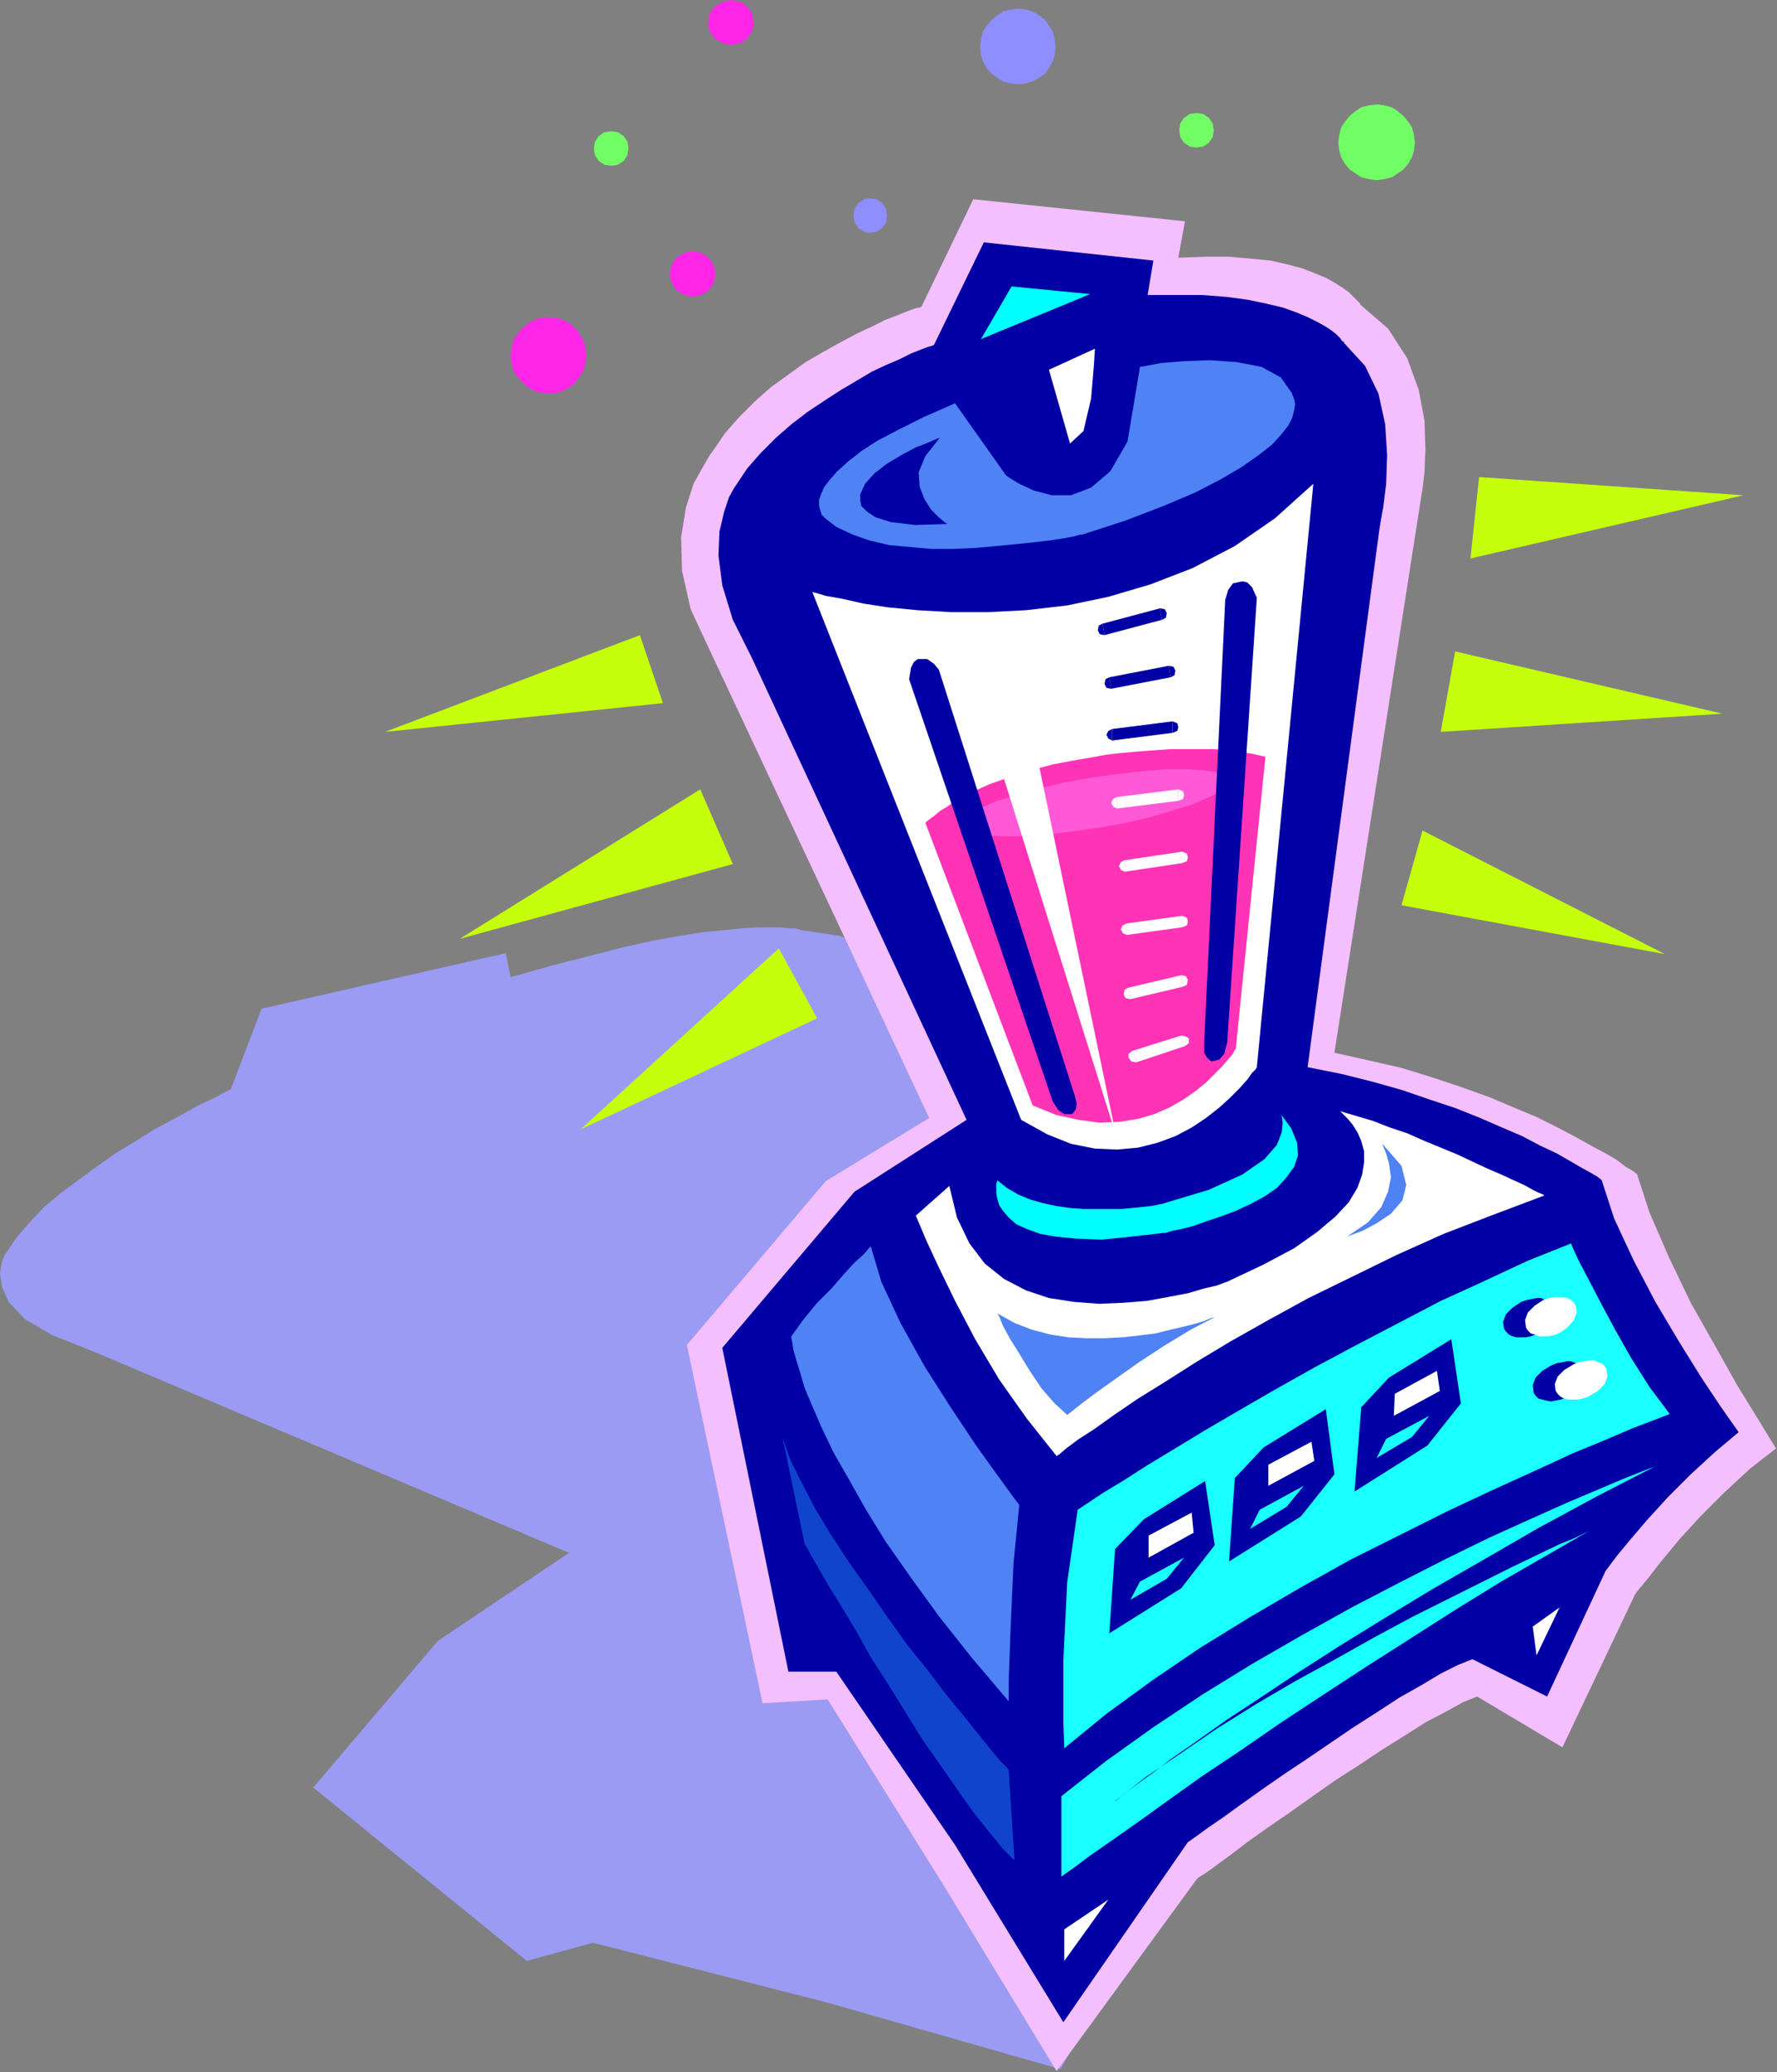 <?xml version="1.0" encoding="UTF-8" standalone="no"?>
<svg
   xmlns:dc="http://purl.org/dc/elements/1.1/"
   xmlns:cc="http://creativecommons.org/ns#"
   xmlns:rdf="http://www.w3.org/1999/02/22-rdf-syntax-ns#"
   xmlns:svg="http://www.w3.org/2000/svg"
   xmlns="http://www.w3.org/2000/svg"
   xmlns:sodipodi="http://sodipodi.sourceforge.net/DTD/sodipodi-0.dtd"
   xmlns:inkscape="http://www.inkscape.org/namespaces/inkscape"
   version="1.0"
   width="47.117mm"
   height="54.94mm"
   id="svg153"
   sodipodi:docname="CLP00328.WMF">
  <rect width="100%" height="100%" fill="#808080" stroke="none"/>
  <sodipodi:namedview
     pagecolor="#ffffff"
     bordercolor="#666666"
     borderopacity="1"
     objecttolerance="10"
     gridtolerance="10"
     guidetolerance="10"
     inkscape:pageopacity="0"
     inkscape:pageshadow="2"
     inkscape:window-width="640"
     inkscape:window-height="480"
     id="namedview155" />
  <defs
     id="defs3">
    <pattern
       id="WMFhbasepattern"
       patternUnits="userSpaceOnUse"
       width="6"
       height="6"
       x="0"
       y="0" />
  </defs>
  <path
     style="fill:#9b9bf4;fill-rule:evenodd;fill-opacity:1;stroke:none;"
     d="  M 23.136,109.152   L 22.944,109.248   L 22.368,109.536   L 21.504,110.016   L 20.256,110.592   L 18.816,111.36   L 17.28,112.224   L 15.456,113.184   L 13.632,114.336   L 11.712,115.488   L 9.792,116.832   L 7.968,118.176   L 6.144,119.52   L 4.416,120.96   L 2.976,122.496   L 1.728,123.936   L 0.672,125.472   L 0.48,125.76   L 0.192,126.432   L 0,127.584   L 0.192,128.928   L 0.864,130.464   L 2.496,132.192   L 5.28,133.824   L 9.408,135.456   L 57.024,155.616   L 43.872,164.448   L 31.392,179.136   L 52.8,196.512   L 59.424,194.688   L 82.752,200.64   L 106.272,207.36   L 118.176,186.24   L 118.464,186.048   L 119.136,185.664   L 120.192,184.992   L 121.632,184.128   L 123.36,183.072   L 125.376,181.824   L 127.584,180.576   L 129.888,179.136   L 132.288,177.696   L 134.784,176.256   L 137.28,174.816   L 139.68,173.472   L 141.984,172.128   L 144.192,170.976   L 146.112,169.92   L 147.84,169.056   L 158.112,168.096   L 163.104,158.4   L 163.296,158.112   L 163.776,157.248   L 164.64,155.904   L 165.792,154.176   L 167.328,152.256   L 169.248,150.144   L 171.456,147.936   L 174.048,145.824   L 173.856,145.728   L 173.184,145.536   L 172.224,145.248   L 170.88,144.768   L 169.344,144.192   L 167.52,143.52   L 165.6,142.848   L 163.488,142.08   L 161.28,141.216   L 159.072,140.256   L 156.864,139.392   L 154.752,138.432   L 152.736,137.472   L 150.816,136.512   L 149.184,135.552   L 147.744,134.592   L 147.552,134.592   L 146.88,134.592   L 145.824,134.592   L 144.384,134.592   L 142.56,134.592   L 140.448,134.688   L 137.952,134.784   L 135.072,134.88   L 131.904,135.168   L 128.448,135.456   L 124.8,135.744   L 120.768,136.224   L 116.544,136.704   L 112.032,137.376   L 107.424,138.144   L 102.528,139.008   L 92.256,103.2   L 92.256,102.816   L 91.968,101.664   L 91.488,100.128   L 90.624,98.4   L 89.088,96.576   L 87.072,94.944   L 84.192,93.792   L 80.352,93.216   L 80.256,93.216   L 80.064,93.12   L 79.584,93.024   L 79.008,93.024   L 78.24,92.928   L 77.184,92.928   L 75.936,92.928   L 74.4,93.024   L 72.576,93.216   L 70.464,93.408   L 68.064,93.792   L 65.376,94.272   L 62.4,94.944   L 59.04,95.808   L 55.296,96.768   L 51.168,97.92   L 50.688,95.52   L 26.208,101.088   L 23.136,109.152  z "
     id="path5" />
  <path
     style="fill:#f4bfff;fill-rule:evenodd;fill-opacity:1;stroke:none;"
     d="  M 92.352,30.72   L 92.16,30.816   L 91.68,30.912   L 90.912,31.2   L 89.952,31.584   L 88.704,32.064   L 87.36,32.736   L 85.92,33.408   L 84.288,34.272   L 82.56,35.232   L 80.736,36.288   L 79.008,37.536   L 77.28,38.784   L 75.648,40.224   L 74.112,41.76   L 72.672,43.392   L 71.424,45.216   L 71.136,45.6   L 70.464,46.752   L 69.504,48.48   L 68.736,50.88   L 68.256,53.856   L 68.352,57.216   L 69.216,61.056   L 71.136,65.184   L 93.12,112.032   L 82.752,118.368   L 68.832,134.784   L 76.416,170.688   L 82.944,170.304   L 94.56,188.928   L 105.888,207.552   L 119.904,188.352   L 120.096,188.16   L 120.864,187.68   L 121.92,186.912   L 123.36,185.856   L 124.992,184.608   L 127.008,183.168   L 129.12,181.728   L 131.424,180.096   L 133.728,178.464   L 136.128,176.928   L 138.432,175.392   L 140.736,173.952   L 142.848,172.608   L 144.864,171.552   L 146.592,170.592   L 148.032,170.016   L 156.576,175.104   L 163.872,159.744   L 164.16,159.36   L 165.12,158.208   L 166.464,156.48   L 168.288,154.272   L 170.4,151.968   L 172.8,149.568   L 175.392,147.168   L 177.984,145.152   L 177.504,144.384   L 176.16,142.176   L 174.144,138.912   L 171.936,134.976   L 169.44,130.56   L 167.232,125.952   L 165.312,121.536   L 164.064,117.696   L 163.968,117.6   L 163.584,117.312   L 162.912,116.928   L 162.048,116.256   L 160.896,115.584   L 159.456,114.816   L 157.92,113.952   L 156.096,112.992   L 153.984,111.936   L 151.68,110.976   L 149.184,109.92   L 146.496,108.96   L 143.616,108   L 140.544,107.04   L 137.184,106.272   L 133.728,105.504   L 142.464,49.536   L 142.56,48.96   L 142.752,47.328   L 142.848,45.024   L 142.752,42.144   L 142.176,39.072   L 141.024,35.904   L 139.104,32.928   L 136.32,30.528   L 136.32,30.432   L 136.128,30.24   L 135.936,30.048   L 135.552,29.664   L 135.168,29.28   L 134.496,28.8   L 133.728,28.32   L 132.864,27.84   L 131.712,27.36   L 130.464,26.88   L 129.024,26.496   L 127.296,26.112   L 125.376,25.92   L 123.168,25.728   L 120.768,25.728   L 118.08,25.824   L 118.752,22.176   L 97.536,19.968   L 92.352,30.72  z "
     id="path7" />
  <path
     style="fill:#0000a5;fill-rule:evenodd;fill-opacity:1;stroke:none;"
     d="  M 93.6,34.56   L 93.408,34.656   L 93.024,34.752   L 92.256,35.04   L 91.296,35.424   L 90.144,36   L 88.8,36.576   L 87.36,37.248   L 85.92,38.112   L 84.288,39.072   L 82.656,40.128   L 80.928,41.28   L 79.296,42.528   L 77.76,43.872   L 76.224,45.408   L 74.88,46.944   L 73.728,48.672   L 73.536,48.96   L 73.056,49.824   L 72.576,51.264   L 72.096,53.28   L 72,55.68   L 72.384,58.656   L 73.44,62.112   L 75.36,65.952   L 96.864,112.224   L 85.632,119.424   L 72.384,135.072   L 79.008,167.52   L 83.808,167.52   L 95.712,184.896   L 106.56,202.656   L 119.04,184.608   L 119.328,184.416   L 120,183.936   L 121.056,183.168   L 122.592,182.112   L 124.32,180.864   L 126.336,179.424   L 128.544,177.888   L 130.848,176.352   L 133.248,174.72   L 135.648,173.088   L 138.048,171.552   L 140.256,170.112   L 142.464,168.864   L 144.384,167.712   L 146.112,166.848   L 147.552,166.272   L 155.04,170.016   L 160.896,157.44   L 161.184,157.056   L 162.048,155.904   L 163.392,154.272   L 165.12,152.256   L 167.136,150.048   L 169.44,147.744   L 171.84,145.536   L 174.24,143.52   L 173.76,142.848   L 172.416,140.928   L 170.496,138.048   L 168.288,134.496   L 165.888,130.464   L 163.68,126.24   L 161.76,122.112   L 160.512,118.272   L 160.416,118.176   L 160.032,117.888   L 159.36,117.504   L 158.496,117.024   L 157.344,116.352   L 156,115.584   L 154.368,114.816   L 152.544,113.856   L 150.528,112.992   L 148.32,112.032   L 145.92,111.072   L 143.328,110.208   L 140.544,109.248   L 137.472,108.384   L 134.4,107.616   L 131.04,106.944   L 138.24,52.992   L 138.336,52.416   L 138.624,50.784   L 138.912,48.48   L 139.008,45.6   L 138.816,42.528   L 138.144,39.456   L 136.8,36.672   L 134.688,34.368   L 134.688,34.272   L 134.496,34.176   L 134.304,33.888   L 133.92,33.504   L 133.44,33.12   L 132.864,32.736   L 132,32.256   L 131.04,31.776   L 129.888,31.296   L 128.544,30.816   L 126.912,30.432   L 125.088,30.048   L 122.976,29.76   L 120.576,29.568   L 117.984,29.568   L 115.008,29.568   L 115.584,26.112   L 98.592,24.288   L 93.6,34.56  z "
     id="path9" />
  <path
     style="fill:#19ffff;fill-rule:evenodd;fill-opacity:1;stroke:none;"
     d="  M 106.368,180   L 106.368,188.064   L 106.752,187.776   L 107.712,187.104   L 109.248,185.952   L 111.456,184.416   L 114.048,182.592   L 117.12,180.384   L 120.48,177.984   L 124.224,175.488   L 128.256,172.704   L 132.48,169.92   L 136.896,167.04   L 141.408,164.16   L 145.92,161.28   L 150.432,158.496   L 154.944,155.904   L 159.264,153.408   L 158.88,153.6   L 157.92,154.08   L 156.288,154.752   L 154.08,155.808   L 151.488,157.056   L 148.416,158.592   L 145.152,160.224   L 141.504,162.048   L 137.76,164.064   L 133.824,166.272   L 129.792,168.48   L 125.856,170.784   L 122.016,173.184   L 118.368,175.68   L 114.816,178.08   L 111.648,180.576   L 111.936,180.384   L 112.608,179.808   L 113.76,178.944   L 115.488,177.696   L 117.504,176.16   L 120,174.432   L 122.976,172.32   L 126.336,170.112   L 130.08,167.616   L 134.112,165.024   L 138.624,162.24   L 143.52,159.264   L 148.704,156.288   L 154.176,153.12   L 160.032,149.952   L 166.176,146.784   L 165.792,146.976   L 164.544,147.456   L 162.624,148.224   L 160.128,149.28   L 156.96,150.624   L 153.312,152.256   L 149.28,154.08   L 144.96,156.192   L 140.256,158.592   L 135.456,161.088   L 130.464,163.872   L 125.472,166.752   L 120.48,169.824   L 115.584,173.088   L 110.88,176.448   L 106.368,180  z "
     id="path11" />
  <path
     style="fill:#ffffff;fill-rule:evenodd;fill-opacity:1;stroke:none;"
     d="  M 153.6,163.008   L 153.984,165.888   L 156.288,161.088   L 153.6,163.008  z "
     id="path13" />
  <path
     style="fill:#ffffff;fill-rule:evenodd;fill-opacity:1;stroke:none;"
     d="  M 106.656,193.344   L 111.072,190.368   L 106.656,196.512   L 106.656,193.344  z "
     id="path15" />
  <path
     style="fill:#ffffff;fill-rule:evenodd;fill-opacity:1;stroke:none;"
     d="  M 95.136,118.848   L 91.776,121.824   L 92.064,122.496   L 92.832,124.32   L 94.08,127.008   L 95.712,130.368   L 97.728,134.208   L 100.128,138.24   L 102.912,142.176   L 105.888,145.92   L 106.176,145.728   L 106.848,145.152   L 108,144.288   L 109.632,143.232   L 111.648,141.792   L 114.048,140.16   L 116.832,138.432   L 120,136.416   L 123.36,134.4   L 127.104,132.288   L 131.136,130.08   L 135.456,127.968   L 139.968,125.76   L 144.672,123.648   L 149.664,121.728   L 154.752,119.808   L 154.656,119.712   L 154.176,119.52   L 153.6,119.232   L 152.736,118.752   L 151.68,118.272   L 150.432,117.696   L 149.088,117.12   L 147.648,116.448   L 146.016,115.68   L 144.384,115.008   L 142.752,114.336   L 141.024,113.568   L 139.296,112.992   L 137.568,112.32   L 135.936,111.84   L 134.304,111.36   L 134.4,111.456   L 134.688,111.744   L 135.072,112.128   L 135.552,112.704   L 136.032,113.472   L 136.416,114.336   L 136.704,115.392   L 136.704,116.448   L 136.512,117.696   L 136.032,119.04   L 135.168,120.48   L 133.824,121.92   L 132,123.456   L 129.696,125.088   L 126.624,126.72   L 122.976,128.448   L 122.688,128.544   L 121.92,128.832   L 120.672,129.12   L 119.04,129.6   L 117.024,129.984   L 114.912,130.368   L 112.512,130.56   L 110.112,130.656   L 107.616,130.464   L 105.12,130.08   L 102.816,129.312   L 100.608,128.16   L 98.688,126.624   L 97.152,124.608   L 95.904,122.016   L 95.136,118.848  z "
     id="path17" />
  <path
     style="fill:#1144cc;fill-rule:evenodd;fill-opacity:1;stroke:none;"
     d="  M 78.432,144.096   L 80.64,154.752   L 80.832,155.04   L 81.312,155.904   L 82.08,157.248   L 83.136,159.072   L 84.384,161.088   L 85.824,163.488   L 87.264,166.08   L 88.992,168.768   L 90.72,171.552   L 92.448,174.336   L 94.272,176.928   L 96,179.424   L 97.632,181.728   L 99.168,183.648   L 100.512,185.28   L 101.664,186.432   L 101.088,177.408   L 100.896,177.12   L 100.224,176.448   L 99.264,175.296   L 98.016,173.76   L 96.48,171.84   L 94.752,169.728   L 92.928,167.328   L 90.912,164.832   L 88.992,162.144   L 87.072,159.36   L 85.152,156.672   L 83.328,153.888   L 81.696,151.2   L 80.352,148.608   L 79.2,146.304   L 78.432,144.096  z "
     id="path19" />
  <path
     style="fill:#ffffff;fill-rule:evenodd;fill-opacity:1;stroke:none;"
     d="  M 81.408,59.328   L 81.792,59.424   L 82.752,59.712   L 84.384,60   L 86.496,60.48   L 88.992,60.864   L 91.968,61.152   L 95.328,61.344   L 98.976,61.344   L 102.816,61.152   L 106.944,60.672   L 111.072,59.808   L 115.296,58.56   L 119.52,56.928   L 123.744,54.72   L 127.776,51.936   L 131.616,48.48   L 125.952,106.944   L 125.856,107.136   L 125.472,107.52   L 124.992,108.192   L 124.224,109.056   L 123.264,110.016   L 122.208,110.976   L 120.864,112.032   L 119.424,112.992   L 117.792,113.856   L 115.968,114.528   L 114.048,115.008   L 111.936,115.2   L 109.728,115.104   L 107.328,114.624   L 104.928,113.664   L 102.336,112.224   L 81.408,59.328  z "
     id="path21" />
  <path
     style="fill:#c6ff0c;fill-rule:evenodd;fill-opacity:1;stroke:none;"
     d="  M 148.224,47.808   L 147.36,55.968   L 174.72,49.632   L 148.224,47.808  z "
     id="path23" />
  <path
     style="fill:#c6ff0c;fill-rule:evenodd;fill-opacity:1;stroke:none;"
     d="  M 145.824,65.28   L 144.384,73.344   L 172.608,71.52   L 145.824,65.28  z "
     id="path25" />
  <path
     style="fill:#c6ff0c;fill-rule:evenodd;fill-opacity:1;stroke:none;"
     d="  M 142.56,83.232   L 140.448,90.72   L 166.848,95.616   L 142.56,83.232  z "
     id="path27" />
  <path
     style="fill:#c6ff0c;fill-rule:evenodd;fill-opacity:1;stroke:none;"
     d="  M 64.128,63.648   L 66.432,70.464   L 38.592,73.344   L 64.128,63.648  z "
     id="path29" />
  <path
     style="fill:#c6ff0c;fill-rule:evenodd;fill-opacity:1;stroke:none;"
     d="  M 70.176,79.104   L 73.44,86.592   L 46.08,94.08   L 70.176,79.104  z "
     id="path31" />
  <path
     style="fill:#c6ff0c;fill-rule:evenodd;fill-opacity:1;stroke:none;"
     d="  M 78.048,95.04   L 81.888,102.048   L 58.176,113.184   L 78.048,95.04  z "
     id="path33" />
  <path
     style="fill:#00ffff;fill-rule:evenodd;fill-opacity:1;stroke:none;"
     d="  M 101.376,28.704   L 98.304,33.984   L 109.248,29.472   L 101.376,28.704  z "
     id="path35" />
  <path
     style="fill:#4f82f4;fill-rule:evenodd;fill-opacity:1;stroke:none;"
     d="  M 99.936,131.616   L 100.128,131.904   L 100.512,132.864   L 101.184,134.112   L 102.144,135.648   L 103.2,137.376   L 104.352,139.104   L 105.6,140.544   L 106.944,141.792   L 107.328,141.504   L 108.288,140.736   L 109.824,139.584   L 111.84,138.144   L 114.144,136.512   L 116.64,134.88   L 119.328,133.248   L 121.92,131.904   L 121.728,132   L 121.344,132.096   L 120.672,132.384   L 119.712,132.672   L 118.56,132.96   L 117.312,133.248   L 115.776,133.632   L 114.24,133.824   L 112.512,134.016   L 110.688,134.112   L 108.864,134.112   L 107.04,134.016   L 105.216,133.728   L 103.392,133.248   L 101.664,132.576   L 99.936,131.616  z "
     id="path37" />
  <path
     style="fill:#ff33b5;fill-rule:evenodd;fill-opacity:1;stroke:none;"
     d="  M 92.736,82.464   L 92.832,82.368   L 92.928,82.272   L 93.312,81.984   L 93.696,81.696   L 94.272,81.216   L 94.944,80.832   L 95.712,80.256   L 96.672,79.776   L 97.824,79.2   L 99.072,78.624   L 100.416,78.144   L 101.952,77.568   L 103.68,77.088   L 105.504,76.608   L 107.52,76.224   L 109.728,75.84   L 109.824,75.84   L 110.208,75.744   L 110.784,75.648   L 111.552,75.552   L 112.416,75.456   L 113.472,75.36   L 114.624,75.264   L 115.968,75.168   L 117.312,75.072   L 118.656,75.072   L 120.096,75.072   L 121.536,75.072   L 122.88,75.168   L 124.32,75.36   L 125.568,75.552   L 126.816,75.84   L 123.84,105.12   L 123.744,105.216   L 123.552,105.6   L 123.072,106.176   L 122.496,106.848   L 121.728,107.616   L 120.864,108.48   L 119.808,109.344   L 118.56,110.208   L 117.216,110.976   L 115.68,111.648   L 114.048,112.128   L 112.224,112.416   L 110.208,112.512   L 108.096,112.224   L 105.888,111.744   L 103.488,110.784   L 92.736,82.464  z "
     id="path39" />
  <path
     style="fill:#ff59d8;fill-rule:evenodd;fill-opacity:1;stroke:none;"
     d="  M 110.112,82.944   L 112.8,82.464   L 115.296,81.888   L 117.504,81.216   L 119.424,80.64   L 120.96,79.968   L 122.208,79.392   L 122.88,78.816   L 123.072,78.24   L 122.688,77.76   L 121.824,77.376   L 120.576,77.184   L 118.848,77.088   L 116.832,77.088   L 114.528,77.28   L 111.936,77.568   L 109.248,77.952   L 106.56,78.432   L 104.16,79.008   L 101.856,79.68   L 99.936,80.256   L 98.4,80.928   L 97.248,81.504   L 96.576,82.08   L 96.384,82.656   L 96.768,83.136   L 97.632,83.52   L 98.88,83.712   L 100.608,83.808   L 102.624,83.808   L 104.928,83.616   L 107.424,83.328   L 110.112,82.944  z "
     id="path41" />
  <path
     style="fill:#0000a5;fill-rule:evenodd;fill-opacity:1;stroke:none;"
     d="  M 122.784,60.096   L 122.88,59.808   L 123.072,59.136   L 123.552,58.464   L 124.416,58.272   L 124.608,58.272   L 124.992,58.368   L 125.472,58.848   L 125.952,59.904   L 122.976,104.544   L 122.88,104.832   L 122.688,105.6   L 122.208,106.176   L 121.44,106.368   L 121.248,106.272   L 120.96,105.984   L 120.672,105.504   L 120.672,104.544   L 122.784,60.096  z "
     id="path43" />
  <path
     style="fill:#0000a5;fill-rule:evenodd;fill-opacity:1;stroke:none;"
     d="  M 94.176,67.392   L 94.08,67.104   L 93.6,66.528   L 92.928,66.048   L 92.064,66.048   L 91.968,66.048   L 91.584,66.336   L 91.296,66.912   L 91.104,68.064   L 105.504,110.4   L 105.696,110.688   L 106.08,111.264   L 106.656,111.648   L 107.424,111.648   L 107.52,111.552   L 107.808,111.168   L 107.904,110.592   L 107.712,109.824   L 94.176,67.392  z "
     id="path45" />
  <path
     style="fill:#ffffff;fill-rule:evenodd;fill-opacity:1;stroke:none;"
     d="  M 98.112,70.08   L 102.624,69.504   L 111.84,113.76   L 98.112,70.08  z "
     id="path47" />
  <path
     style="fill:#4f82f4;fill-rule:evenodd;fill-opacity:1;stroke:none;"
     d="  M 95.712,40.416   L 100.8,47.616   L 101.184,47.904   L 102.144,48.48   L 103.584,49.152   L 105.408,49.632   L 107.328,49.632   L 109.344,48.864   L 111.264,47.232   L 112.992,44.256   L 114.24,36.768   L 114.816,36.672   L 116.352,36.384   L 118.656,36.192   L 121.248,36.096   L 123.936,36.288   L 126.432,36.768   L 128.352,37.824   L 129.504,39.456   L 129.504,39.552   L 129.6,39.744   L 129.696,40.032   L 129.792,40.512   L 129.696,41.088   L 129.504,41.856   L 129.12,42.624   L 128.448,43.488   L 127.488,44.544   L 126.144,45.6   L 124.512,46.752   L 122.4,48   L 119.808,49.344   L 116.64,50.688   L 112.896,52.128   L 108.48,53.568   L 108.288,53.568   L 107.616,53.76   L 106.56,53.952   L 105.312,54.144   L 103.68,54.336   L 101.856,54.528   L 99.84,54.72   L 97.728,54.912   L 95.52,55.008   L 93.312,55.008   L 91.2,54.816   L 89.088,54.624   L 87.072,54.144   L 85.44,53.568   L 83.808,52.8   L 82.56,51.84   L 82.56,51.744   L 82.368,51.648   L 82.272,51.36   L 82.176,51.072   L 82.08,50.688   L 82.08,50.112   L 82.272,49.536   L 82.56,48.864   L 83.136,48.096   L 83.904,47.232   L 84.96,46.272   L 86.304,45.216   L 87.936,44.16   L 90.144,43.008   L 92.64,41.76   L 95.712,40.416  z "
     id="path49" />
  <path
     style="fill:#ffffff;fill-rule:evenodd;fill-opacity:1;stroke:none;"
     d="  M 105.12,37.056   L 109.728,34.944   L 109.632,36.48   L 109.344,39.936   L 108.576,43.2   L 107.232,44.448   L 105.12,37.056  z "
     id="path51" />
  <path
     style="fill:#19ffff;fill-rule:evenodd;fill-opacity:1;stroke:none;"
     d="  M 106.656,175.2   L 106.56,172.608   L 106.56,166.368   L 106.944,158.592   L 108,151.296   L 108.288,151.104   L 109.152,150.528   L 110.592,149.568   L 112.512,148.416   L 114.912,146.88   L 117.6,145.248   L 120.768,143.328   L 124.224,141.312   L 127.872,139.2   L 131.808,136.992   L 135.936,134.784   L 140.16,132.576   L 144.384,130.368   L 148.8,128.352   L 153.12,126.336   L 157.44,124.608   L 157.632,125.088   L 158.208,126.336   L 159.168,128.16   L 160.416,130.56   L 161.856,133.248   L 163.488,136.128   L 165.312,139.008   L 167.328,141.696   L 166.848,141.888   L 165.6,142.368   L 163.584,143.136   L 160.896,144.288   L 157.632,145.632   L 153.888,147.36   L 149.664,149.28   L 145.152,151.392   L 140.352,153.792   L 135.36,156.288   L 130.368,159.072   L 125.28,162.048   L 120.288,165.12   L 115.488,168.384   L 110.88,171.744   L 106.656,175.2  z "
     id="path53" />
  <path
     style="fill:#00ffff;fill-rule:evenodd;fill-opacity:1;stroke:none;"
     d="  M 99.936,118.272   L 99.936,118.368   L 99.84,118.656   L 99.84,119.04   L 99.84,119.52   L 99.936,120.096   L 100.128,120.768   L 100.512,121.344   L 101.088,122.016   L 101.856,122.688   L 102.912,123.168   L 104.256,123.648   L 105.888,123.936   L 107.904,124.128   L 110.4,124.224   L 113.28,123.936   L 116.64,123.552   L 116.832,123.552   L 117.408,123.36   L 118.368,123.168   L 119.52,122.88   L 120.864,122.4   L 122.304,121.92   L 123.84,121.344   L 125.28,120.672   L 126.72,119.904   L 127.968,119.04   L 128.928,117.984   L 129.696,116.928   L 130.08,115.776   L 129.984,114.528   L 129.408,113.088   L 128.352,111.648   L 128.448,111.84   L 128.544,112.512   L 128.448,113.472   L 127.968,114.72   L 126.72,116.16   L 124.512,117.696   L 121.152,119.232   L 116.352,120.672   L 116.256,120.672   L 115.872,120.768   L 115.296,120.864   L 114.432,120.96   L 113.472,121.056   L 112.416,121.152   L 111.264,121.152   L 109.92,121.152   L 108.576,121.152   L 107.232,121.056   L 105.888,120.864   L 104.544,120.576   L 103.2,120.192   L 102.048,119.712   L 100.896,119.04   L 99.936,118.272  z "
     id="path55" />
  <path
     style="fill:#0000a5;fill-rule:evenodd;fill-opacity:1;stroke:none;"
     d="  M 111.168,67.872   L 110.784,68.064   L 110.688,68.544   L 110.88,68.928   L 111.36,69.024   L 111.168,67.872  z "
     id="path57" />
  <path
     style="fill:#0000a5;fill-rule:evenodd;fill-opacity:1;stroke:none;"
     d="  M 117.216,67.296   L 117.12,66.72   L 111.168,67.872   L 111.36,69.024   L 117.312,67.872   L 117.216,67.296   L 117.216,67.296  z "
     id="path59" />
  <path
     style="fill:#0000a5;fill-rule:evenodd;fill-opacity:1;stroke:none;"
     d="  M 117.312,67.872   L 117.696,67.68   L 117.792,67.2   L 117.6,66.816   L 117.12,66.72   L 117.312,67.872  z "
     id="path61" />
  <path
     style="fill:#0000a5;fill-rule:evenodd;fill-opacity:1;stroke:none;"
     d="  M 110.496,62.496   L 110.112,62.688   L 110.016,63.168   L 110.208,63.552   L 110.688,63.648   L 110.496,62.496  z "
     id="path63" />
  <path
     style="fill:#0000a5;fill-rule:evenodd;fill-opacity:1;stroke:none;"
     d="  M 116.352,61.536   L 116.256,60.96   L 110.496,62.496   L 110.688,63.648   L 116.448,62.112   L 116.352,61.536   L 116.352,61.536  z "
     id="path65" />
  <path
     style="fill:#0000a5;fill-rule:evenodd;fill-opacity:1;stroke:none;"
     d="  M 116.448,62.112   L 116.832,61.92   L 116.928,61.44   L 116.736,61.056   L 116.256,60.96   L 116.448,62.112  z "
     id="path67" />
  <path
     style="fill:#0000a5;fill-rule:evenodd;fill-opacity:1;stroke:none;"
     d="  M 111.456,73.056   L 111.072,73.248   L 110.88,73.632   L 111.072,74.016   L 111.456,74.208   L 111.456,73.056  z "
     id="path69" />
  <path
     style="fill:#0000a5;fill-rule:evenodd;fill-opacity:1;stroke:none;"
     d="  M 117.504,72.864   L 117.504,72.288   L 111.456,73.056   L 111.456,74.208   L 117.504,73.44   L 117.504,72.864   L 117.504,72.864  z "
     id="path71" />
  <path
     style="fill:#0000a5;fill-rule:evenodd;fill-opacity:1;stroke:none;"
     d="  M 117.504,73.44   L 117.984,73.248   L 118.08,72.864   L 117.984,72.48   L 117.504,72.288   L 117.504,73.44  z "
     id="path73" />
  <path
     style="fill:#ffffff;fill-rule:evenodd;fill-opacity:1;stroke:none;"
     d="  M 111.936,79.872   L 111.552,80.064   L 111.36,80.448   L 111.552,80.832   L 111.936,81.024   L 111.936,79.872  z "
     id="path75" />
  <path
     style="fill:#ffffff;fill-rule:evenodd;fill-opacity:1;stroke:none;"
     d="  M 118.08,79.68   L 118.08,79.104   L 111.936,79.872   L 111.936,81.024   L 118.08,80.256   L 118.08,79.68   L 118.08,79.68  z "
     id="path77" />
  <path
     style="fill:#ffffff;fill-rule:evenodd;fill-opacity:1;stroke:none;"
     d="  M 118.08,80.256   L 118.56,80.064   L 118.656,79.68   L 118.56,79.296   L 118.08,79.104   L 118.08,80.256  z "
     id="path79" />
  <path
     style="fill:#ffffff;fill-rule:evenodd;fill-opacity:1;stroke:none;"
     d="  M 112.704,86.208   L 112.32,86.4   L 112.128,86.784   L 112.32,87.168   L 112.704,87.36   L 112.704,86.208  z "
     id="path81" />
  <path
     style="fill:#ffffff;fill-rule:evenodd;fill-opacity:1;stroke:none;"
     d="  M 118.464,85.92   L 118.464,85.344   L 112.704,86.208   L 112.704,87.36   L 118.464,86.496   L 118.464,85.92   L 118.464,85.92  z "
     id="path83" />
  <path
     style="fill:#ffffff;fill-rule:evenodd;fill-opacity:1;stroke:none;"
     d="  M 118.464,86.496   L 118.944,86.304   L 119.04,85.92   L 118.944,85.536   L 118.464,85.344   L 118.464,86.496  z "
     id="path85" />
  <path
     style="fill:#ffffff;fill-rule:evenodd;fill-opacity:1;stroke:none;"
     d="  M 112.896,92.544   L 112.512,92.736   L 112.32,93.12   L 112.512,93.504   L 112.896,93.696   L 112.896,92.544  z "
     id="path87" />
  <path
     style="fill:#ffffff;fill-rule:evenodd;fill-opacity:1;stroke:none;"
     d="  M 118.464,92.352   L 118.464,91.776   L 112.896,92.544   L 112.896,93.696   L 118.464,92.928   L 118.464,92.352   L 118.464,92.352  z "
     id="path89" />
  <path
     style="fill:#ffffff;fill-rule:evenodd;fill-opacity:1;stroke:none;"
     d="  M 118.464,92.928   L 118.944,92.736   L 119.04,92.352   L 118.944,91.968   L 118.464,91.776   L 118.464,92.928  z "
     id="path91" />
  <path
     style="fill:#ffffff;fill-rule:evenodd;fill-opacity:1;stroke:none;"
     d="  M 113.088,98.976   L 112.704,99.168   L 112.608,99.648   L 112.8,100.032   L 113.28,100.128   L 113.088,98.976  z "
     id="path93" />
  <path
     style="fill:#ffffff;fill-rule:evenodd;fill-opacity:1;stroke:none;"
     d="  M 118.464,98.304   L 118.368,97.728   L 113.088,98.976   L 113.28,100.128   L 118.56,98.88   L 118.464,98.304   L 118.464,98.304  z "
     id="path95" />
  <path
     style="fill:#ffffff;fill-rule:evenodd;fill-opacity:1;stroke:none;"
     d="  M 118.56,98.88   L 118.944,98.688   L 119.04,98.208   L 118.848,97.824   L 118.368,97.728   L 118.56,98.88  z "
     id="path97" />
  <path
     style="fill:#ffffff;fill-rule:evenodd;fill-opacity:1;stroke:none;"
     d="  M 113.472,105.312   L 113.088,105.6   L 113.088,105.984   L 113.376,106.368   L 113.856,106.464   L 113.472,105.312  z "
     id="path99" />
  <path
     style="fill:#ffffff;fill-rule:evenodd;fill-opacity:1;stroke:none;"
     d="  M 118.56,104.256   L 118.368,103.776   L 113.472,105.312   L 113.856,106.464   L 118.752,104.832   L 118.56,104.256   L 118.56,104.256  z "
     id="path101" />
  <path
     style="fill:#ffffff;fill-rule:evenodd;fill-opacity:1;stroke:none;"
     d="  M 118.752,104.832   L 119.136,104.544   L 119.136,104.064   L 118.848,103.872   L 118.368,103.776   L 118.752,104.832  z "
     id="path103" />
  <path
     style="fill:#4f82f4;fill-rule:evenodd;fill-opacity:1;stroke:none;"
     d="  M 87.264,124.896   L 87.072,125.088   L 86.592,125.664   L 85.632,126.528   L 84.576,127.68   L 83.328,129.12   L 81.888,130.56   L 80.544,132.192   L 79.296,133.92   L 79.296,134.016   L 79.392,134.496   L 79.488,135.168   L 79.776,136.224   L 80.16,137.472   L 80.64,139.104   L 81.408,140.928   L 82.368,143.136   L 83.52,145.536   L 85.056,148.224   L 86.784,151.296   L 88.8,154.56   L 91.296,158.112   L 94.08,161.952   L 97.344,166.08   L 101.088,170.496   L 101.088,168.384   L 101.28,163.104   L 101.568,156.672   L 102.144,150.816   L 101.568,150.048   L 100.032,147.936   L 97.824,144.864   L 95.328,141.12   L 92.64,136.896   L 90.24,132.576   L 88.32,128.448   L 87.264,124.896  z "
     id="path105" />
  <path
     style="fill:#0000a5;fill-rule:evenodd;fill-opacity:1;stroke:none;"
     d="  M 111.744,155.232   L 114.624,152.256   L 120.768,148.416   L 121.728,154.848   L 118.368,159.168   L 111.168,163.68   L 111.744,155.232  z "
     id="path107" />
  <path
     style="fill:#ffffff;fill-rule:evenodd;fill-opacity:1;stroke:none;"
     d="  M 115.104,153.888   L 115.104,156.096   L 119.616,153.6   L 119.424,151.584   L 115.104,153.888  z "
     id="path109" />
  <path
     style="fill:#19ffff;fill-rule:evenodd;fill-opacity:1;stroke:none;"
     d="  M 114.24,158.496   L 113.28,160.32   L 116.928,158.208   L 118.656,156.096   L 114.24,158.496  z "
     id="path111" />
  <path
     style="fill:#0000a5;fill-rule:evenodd;fill-opacity:1;stroke:none;"
     d="  M 153.888,133.728   L 154.848,133.152   L 155.52,132.48   L 155.808,131.712   L 155.712,130.944   L 155.52,130.656   L 155.232,130.368   L 154.848,130.272   L 154.464,130.08   L 153.984,130.08   L 153.504,130.176   L 153.024,130.272   L 152.448,130.464   L 151.584,131.04   L 150.912,131.712   L 150.624,132.48   L 150.72,133.152   L 150.912,133.44   L 151.2,133.728   L 151.584,133.92   L 151.968,134.016   L 152.352,134.016   L 152.928,134.016   L 153.408,133.92   L 153.888,133.728  z "
     id="path113" />
  <path
     style="fill:#0000a5;fill-rule:evenodd;fill-opacity:1;stroke:none;"
     d="  M 156.96,140.064   L 157.824,139.488   L 158.496,138.816   L 158.88,138.048   L 158.784,137.28   L 158.592,136.992   L 158.304,136.704   L 157.92,136.608   L 157.44,136.416   L 157.056,136.416   L 156.576,136.512   L 156,136.608   L 155.52,136.8   L 154.56,137.376   L 153.888,138.048   L 153.6,138.816   L 153.696,139.584   L 153.888,139.872   L 154.176,140.16   L 154.56,140.256   L 154.944,140.352   L 155.424,140.448   L 155.904,140.352   L 156.384,140.256   L 156.96,140.064  z "
     id="path115" />
  <path
     style="fill:#ffffff;fill-rule:evenodd;fill-opacity:1;stroke:none;"
     d="  M 156.192,133.632   L 157.056,133.056   L 157.728,132.288   L 158.016,131.52   L 157.92,130.848   L 157.728,130.56   L 157.44,130.272   L 157.056,130.08   L 156.672,129.984   L 156.192,129.984   L 155.712,129.984   L 155.232,130.08   L 154.656,130.272   L 153.792,130.848   L 153.12,131.52   L 152.832,132.288   L 152.928,133.056   L 153.12,133.344   L 153.408,133.632   L 153.792,133.728   L 154.176,133.92   L 154.656,133.92   L 155.136,133.92   L 155.616,133.824   L 156.192,133.632  z "
     id="path117" />
  <path
     style="fill:#ffffff;fill-rule:evenodd;fill-opacity:1;stroke:none;"
     d="  M 159.168,139.968   L 160.128,139.392   L 160.8,138.72   L 161.088,137.952   L 160.992,137.184   L 160.8,136.896   L 160.512,136.608   L 160.128,136.512   L 159.744,136.32   L 159.264,136.32   L 158.784,136.416   L 158.208,136.512   L 157.728,136.704   L 156.768,137.28   L 156.096,137.952   L 155.808,138.72   L 155.904,139.392   L 156.096,139.68   L 156.384,139.968   L 156.768,140.16   L 157.152,140.256   L 157.632,140.256   L 158.112,140.256   L 158.592,140.16   L 159.168,139.968  z "
     id="path119" />
  <path
     style="fill:#0000a5;fill-rule:evenodd;fill-opacity:1;stroke:none;"
     d="  M 123.744,148.128   L 126.624,145.056   L 132.864,141.216   L 133.728,147.744   L 130.368,151.968   L 123.168,156.48   L 123.744,148.128  z "
     id="path121" />
  <path
     style="fill:#ffffff;fill-rule:evenodd;fill-opacity:1;stroke:none;"
     d="  M 127.104,146.784   L 127.104,148.896   L 131.712,146.4   L 131.424,144.48   L 127.104,146.784  z "
     id="path123" />
  <path
     style="fill:#19ffff;fill-rule:evenodd;fill-opacity:1;stroke:none;"
     d="  M 126.24,151.296   L 125.28,153.216   L 128.928,151.008   L 130.656,148.896   L 126.24,151.296  z "
     id="path125" />
  <path
     style="fill:#0000a5;fill-rule:evenodd;fill-opacity:1;stroke:none;"
     d="  M 136.416,141.024   L 139.2,138.048   L 145.44,134.208   L 146.4,140.64   L 143.04,144.864   L 135.744,149.472   L 136.416,141.024  z "
     id="path127" />
  <path
     style="fill:#ffffff;fill-rule:evenodd;fill-opacity:1;stroke:none;"
     d="  M 139.776,139.68   L 139.68,141.888   L 144.288,139.392   L 144,137.376   L 139.776,139.68  z "
     id="path129" />
  <path
     style="fill:#19ffff;fill-rule:evenodd;fill-opacity:1;stroke:none;"
     d="  M 138.912,144.192   L 137.952,146.112   L 141.504,144   L 143.232,141.888   L 138.912,144.192  z "
     id="path131" />
  <path
     style="fill:#4f82f4;fill-rule:evenodd;fill-opacity:1;stroke:none;"
     d="  M 138.528,114.624   L 138.624,114.912   L 138.912,115.584   L 139.2,116.64   L 139.392,117.984   L 139.104,119.424   L 138.432,120.96   L 137.088,122.496   L 134.976,123.936   L 135.456,123.744   L 136.512,123.36   L 137.952,122.592   L 139.392,121.632   L 140.544,120.288   L 140.928,118.752   L 140.448,116.832   L 138.528,114.624  z "
     id="path133" />
  <path
     style="fill:#ff26e8;fill-rule:evenodd;fill-opacity:1;stroke:none;"
     d="  M 55.008,39.456   L 55.776,39.36   L 56.448,39.168   L 57.12,38.784   L 57.696,38.304   L 58.08,37.728   L 58.464,37.152   L 58.656,36.384   L 58.752,35.616   L 58.656,34.848   L 58.464,34.08   L 58.08,33.504   L 57.696,32.928   L 57.12,32.448   L 56.448,32.064   L 55.776,31.872   L 55.008,31.776   L 54.24,31.872   L 53.472,32.064   L 52.896,32.448   L 52.32,32.928   L 51.84,33.504   L 51.456,34.08   L 51.264,34.848   L 51.168,35.616   L 51.264,36.384   L 51.456,37.152   L 51.84,37.728   L 52.32,38.304   L 52.896,38.784   L 53.472,39.168   L 54.24,39.36   L 55.008,39.456  z "
     id="path135" />
  <path
     style="fill:#ff26e8;fill-rule:evenodd;fill-opacity:1;stroke:none;"
     d="  M 69.408,29.76   L 70.272,29.568   L 71.04,29.088   L 71.52,28.32   L 71.712,27.456   L 71.52,26.592   L 71.04,25.824   L 70.272,25.344   L 69.408,25.152   L 68.544,25.344   L 67.776,25.824   L 67.296,26.592   L 67.104,27.456   L 67.296,28.32   L 67.776,29.088   L 68.544,29.568   L 69.408,29.76  z "
     id="path137" />
  <path
     style="fill:#8e8eff;fill-rule:evenodd;fill-opacity:1;stroke:none;"
     d="  M 102.048,8.448   L 102.816,8.352   L 103.488,8.16   L 104.16,7.776   L 104.736,7.392   L 105.12,6.816   L 105.504,6.144   L 105.696,5.472   L 105.792,4.704   L 105.696,3.936   L 105.504,3.168   L 105.12,2.592   L 104.736,2.016   L 104.16,1.536   L 103.488,1.152   L 102.816,0.96   L 102.048,0.864   L 101.28,0.96   L 100.512,1.152   L 99.936,1.536   L 99.36,2.016   L 98.88,2.592   L 98.496,3.168   L 98.304,3.936   L 98.208,4.704   L 98.304,5.472   L 98.496,6.144   L 98.88,6.816   L 99.36,7.392   L 99.936,7.776   L 100.512,8.16   L 101.28,8.352   L 102.048,8.448  z "
     id="path139" />
  <path
     style="fill:#72ff66;fill-rule:evenodd;fill-opacity:1;stroke:none;"
     d="  M 137.952,18.048   L 138.72,17.952   L 139.488,17.76   L 140.064,17.376   L 140.64,16.992   L 141.12,16.416   L 141.504,15.744   L 141.696,15.072   L 141.792,14.304   L 141.696,13.536   L 141.504,12.768   L 141.12,12.192   L 140.64,11.616   L 140.064,11.136   L 139.488,10.752   L 138.72,10.56   L 137.952,10.464   L 137.184,10.56   L 136.416,10.752   L 135.84,11.136   L 135.264,11.616   L 134.784,12.192   L 134.4,12.768   L 134.208,13.536   L 134.112,14.304   L 134.208,15.072   L 134.4,15.744   L 134.784,16.416   L 135.264,16.992   L 135.84,17.376   L 136.416,17.76   L 137.184,17.952   L 137.952,18.048  z "
     id="path141" />
  <path
     style="fill:#8e8eff;fill-rule:evenodd;fill-opacity:1;stroke:none;"
     d="  M 87.168,23.328   L 87.84,23.232   L 88.416,22.848   L 88.8,22.272   L 88.896,21.6   L 88.8,20.928   L 88.416,20.352   L 87.84,19.968   L 87.168,19.872   L 86.592,19.968   L 86.016,20.352   L 85.632,20.928   L 85.536,21.6   L 85.632,22.272   L 86.016,22.848   L 86.592,23.232   L 87.168,23.328  z "
     id="path143" />
  <path
     style="fill:#ff26e8;fill-rule:evenodd;fill-opacity:1;stroke:none;"
     d="  M 73.248,4.512   L 74.208,4.32   L 74.88,3.84   L 75.36,3.168   L 75.552,2.304   L 75.36,1.344   L 74.88,0.672   L 74.208,0.192   L 73.248,0   L 72.384,0.192   L 71.616,0.672   L 71.136,1.344   L 70.944,2.304   L 71.136,3.168   L 71.616,3.84   L 72.384,4.32   L 73.248,4.512  z "
     id="path145" />
  <path
     style="fill:#72ff66;fill-rule:evenodd;fill-opacity:1;stroke:none;"
     d="  M 119.904,14.784   L 120.576,14.688   L 121.152,14.304   L 121.536,13.728   L 121.632,13.056   L 121.536,12.384   L 121.152,11.808   L 120.576,11.424   L 119.904,11.328   L 119.232,11.424   L 118.656,11.808   L 118.272,12.384   L 118.176,13.056   L 118.272,13.728   L 118.656,14.304   L 119.232,14.688   L 119.904,14.784  z "
     id="path147" />
  <path
     style="fill:#72ff66;fill-rule:evenodd;fill-opacity:1;stroke:none;"
     d="  M 61.248,16.608   L 61.92,16.512   L 62.496,16.128   L 62.88,15.552   L 62.976,14.88   L 62.88,14.208   L 62.496,13.632   L 61.92,13.248   L 61.248,13.152   L 60.576,13.248   L 60,13.632   L 59.616,14.208   L 59.52,14.88   L 59.616,15.552   L 60,16.128   L 60.576,16.512   L 61.248,16.608  z "
     id="path149" />
  <path
     style="fill:#0000a5;fill-rule:evenodd;fill-opacity:1;stroke:none;"
     d="  M 94.176,43.872   L 93.888,43.968   L 93.024,44.352   L 91.776,44.832   L 90.336,45.6   L 88.896,46.464   L 87.648,47.424   L 86.688,48.48   L 86.208,49.536   L 86.208,49.728   L 86.208,50.112   L 86.304,50.688   L 86.88,51.264   L 87.744,51.84   L 89.28,52.32   L 91.68,52.608   L 94.944,52.512   L 94.656,52.32   L 94.08,51.84   L 93.312,51.072   L 92.64,50.016   L 92.16,48.768   L 92.064,47.328   L 92.736,45.696   L 94.176,43.872  z "
     id="path151" />
</svg>
